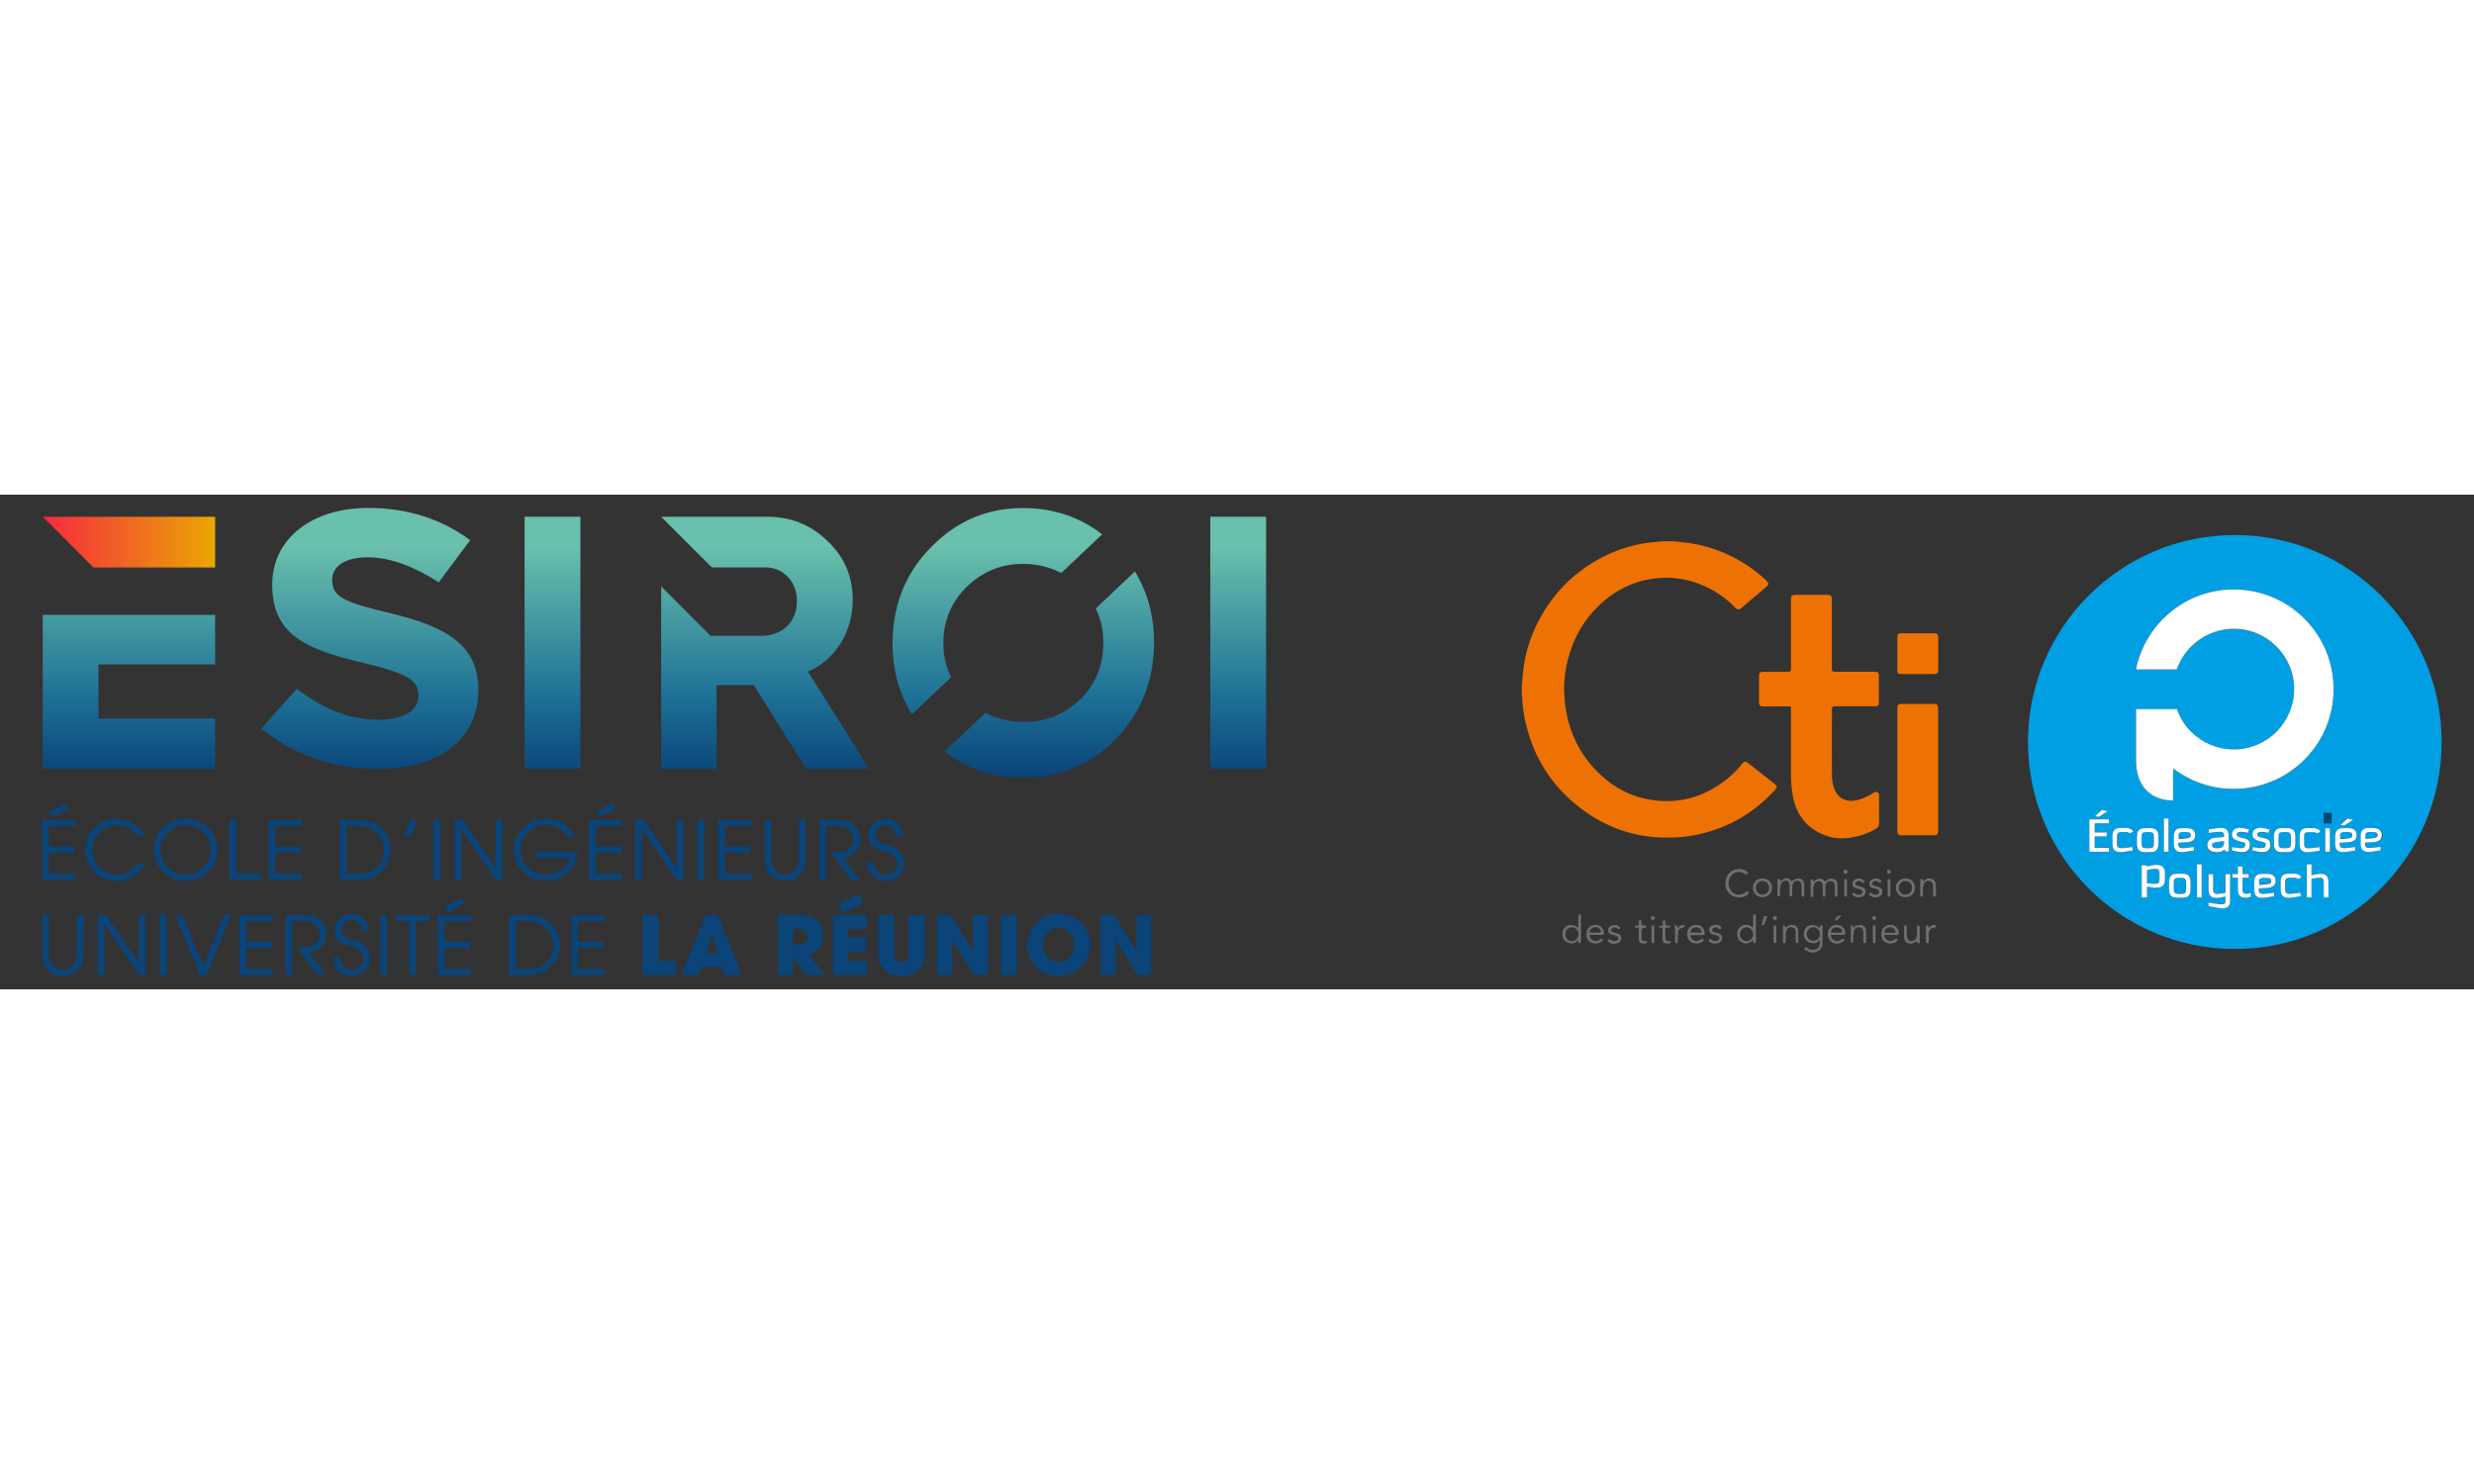<?xml version="1.0" encoding="UTF-8"?> <svg xmlns="http://www.w3.org/2000/svg" xmlns:xlink="http://www.w3.org/1999/xlink" id="Calque_1" version="1.2" viewBox="0 0 250 50" width="250px" height="150px"><rect x="0" y="0" width="250" height="50" fill="#333333" stroke="none"/><defs><linearGradient id="Dégradé_sans_nom_71" data-name="Dégradé sans nom 71" x1="55.83" y1=".23" x2="55.83" y2="28.43" gradientUnits="userSpaceOnUse"><stop offset=".18" stop-color="#69c0ac"></stop><stop offset=".72" stop-color="#1d7096"></stop><stop offset="1" stop-color="#0a4479"></stop></linearGradient><linearGradient id="Dégradé_sans_nom_711" data-name="Dégradé sans nom 71" x1="125.11" y1=".23" x2="125.11" y2="28.43" xlink:href="#Dégradé_sans_nom_71"></linearGradient><linearGradient id="Dégradé_sans_nom_712" data-name="Dégradé sans nom 71" x1="13.03" y1=".23" x2="13.03" y2="28.43" xlink:href="#Dégradé_sans_nom_71"></linearGradient><linearGradient id="Dégradé_sans_nom_13" data-name="Dégradé sans nom 13" x1="4.32" y1="4.79" x2="21.74" y2="4.79" gradientUnits="userSpaceOnUse"><stop offset="0" stop-color="#f62b3e"></stop><stop offset=".01" stop-color="#f62b3e"></stop><stop offset="1" stop-color="#e9a703"></stop></linearGradient><linearGradient id="Dégradé_sans_nom_713" data-name="Dégradé sans nom 71" x1="100.78" y1=".23" x2="100.78" y2="28.43" xlink:href="#Dégradé_sans_nom_71"></linearGradient><linearGradient id="Dégradé_sans_nom_714" data-name="Dégradé sans nom 71" x1="106.05" y1=".23" x2="106.05" y2="28.43" xlink:href="#Dégradé_sans_nom_71"></linearGradient><linearGradient id="Dégradé_sans_nom_715" data-name="Dégradé sans nom 71" x1="77.33" x2="77.33" y2="28.43" xlink:href="#Dégradé_sans_nom_71"></linearGradient><linearGradient id="Dégradé_sans_nom_716" data-name="Dégradé sans nom 71" x1="37.37" y1=".23" x2="37.37" y2="28.43" xlink:href="#Dégradé_sans_nom_71"></linearGradient></defs><g><path d="M176.5,45.13c.37,0,.66-.3.66-.7,0-.39-.29-.7-.66-.7-.38,0-.68.31-.68.7,0,.4.3.7.68.7Z" fill="none"></path><path d="M191.56,44.27c0-.34-.24-.56-.57-.55-.33.01-.58.25-.55.55h1.13Z" fill="none"></path><path d="M171.43,43.73c-.33-.01-.59.21-.62.54h1.14c0-.32-.21-.53-.52-.54Z" fill="none"></path><path d="M185.64,43.73c-.34-.02-.61.21-.63.54h1.13c.03-.3-.18-.52-.5-.54Z" fill="none"></path><path d="M183.22,43.73c-.37,0-.66.32-.66.7,0,.37.31.68.68.68.37,0,.66-.31.66-.68,0-.39-.3-.7-.68-.7Z" fill="none"></path><path d="M192.56,39.05c-.39,0-.68.29-.67.69,0,.4.28.69.66.69.4,0,.68-.29.68-.69,0-.4-.28-.69-.66-.69Z" fill="none"></path><path d="M178.1,39.05c-.38,0-.66.29-.67.68,0,.41.28.7.67.7.39,0,.66-.28.67-.68,0-.4-.28-.7-.67-.7Z" fill="none"></path><path d="M161.77,44.16c-.02-.25-.3-.45-.59-.43-.32.02-.56.25-.55.56.36,0,.7,0,1.04,0,.03,0,.1-.08.1-.12Z" fill="none"></path><path d="M158.83,43.73c-.38,0-.65.29-.65.7,0,.41.26.69.65.7.39,0,.67-.29.67-.7,0-.41-.28-.71-.67-.7Z" fill="none"></path><path d="M176.45,7.07c-2.02-1.3-4.22-2.07-6.61-2.28-.26-.02-.52-.05-.78-.08h-1.04c-.26.03-.53.05-.79.08-1.71.14-3.35.59-4.9,1.33-3.07,1.48-5.38,3.75-6.93,6.78-.73,1.43-1.21,2.95-1.44,4.54-.07.52-.1,1.04-.15,1.56,0,.06-.02.11-.03.17v1.07c.01.06.03.13.03.19.03.78.13,1.56.29,2.33.78,3.66,2.63,6.65,5.6,8.92,2.78,2.13,5.94,3.13,9.45,2.97.76-.03,1.52-.12,2.26-.27,3.15-.64,5.8-2.17,7.97-4.55.22-.24.21-.4-.05-.59-.89-.7-1.78-1.41-2.68-2.11-.25-.2-.39-.18-.59.06-.5.62-1.06,1.18-1.68,1.66-2.21,1.71-4.69,2.43-7.47,2.01-1.89-.28-3.55-1.09-4.97-2.36-2.57-2.3-3.79-5.23-3.88-8.65-.02-.85.06-1.7.23-2.53.52-2.58,1.72-4.77,3.71-6.5,1.7-1.48,3.69-2.3,5.94-2.41,1.23-.06,2.44.13,3.6.55,1.48.53,2.75,1.37,3.84,2.49.19.19.35.2.56.03.85-.72,1.71-1.44,2.56-2.17.25-.21.25-.39.01-.61-.65-.61-1.34-1.16-2.09-1.64Z" fill="#ee7203"></path><path d="M183.63,45.89c-.41.24-.78.13-1.12-.18-.07.08-.13.15-.23.25.24.11.45.21.65.3h.5s.03-.03.04-.03c.51-.18.69-.43.7-.98,0-.51,0-1.01,0-1.52,0-.06,0-.13,0-.19h-.24c-.01.09-.03.17-.04.26-.47-.39-.99-.41-1.35-.07-.32.31-.37.91-.07,1.26.13.15.32.27.51.32.33.09.66.04.89-.3.09.37,0,.74-.24.88ZM183.25,45.1c-.37,0-.68-.3-.68-.68,0-.38.29-.69.66-.7.38,0,.68.3.68.7,0,.37-.29.67-.66.68Z" fill="#706f6f"></path><path d="M185.37,21.39c1.37,0,2.75,0,4.12,0,.29,0,.37-.09.37-.37,0-.9,0-1.81,0-2.71,0-.32-.08-.41-.41-.41-1.36,0-2.72,0-4.09,0q-.25,0-.25-.25c0-2.36,0-4.72,0-7.08,0-.33-.12-.44-.44-.44-1.06,0-2.13,0-3.19,0-.42,0-.5.08-.5.49v7q0,.29-.28.29c-.85,0-1.7,0-2.55,0-.3,0-.4.11-.4.41,0,.89,0,1.77,0,2.66,0,.33.1.42.42.42.86,0,1.71,0,2.57,0,.24,0,.24,0,.24.24,0,1.23,0,2.45,0,3.68,0,.98,0,1.96,0,2.94,0,.81.06,1.62.23,2.42.39,1.83,1.46,3.08,3.21,3.75.88.34,1.78.37,2.7.22.86-.14,1.67-.42,2.42-.86.23-.13.35-.31.34-.59-.01-.92,0-1.83,0-2.75,0-.15-.01-.29-.16-.37-.15-.08-.27-.03-.4.06-.52.33-1.06.6-1.67.74-1.13.26-2.01-.21-2.35-1.32-.12-.38-.18-.79-.18-1.19-.02-2.24,0-4.48,0-6.73q0-.25.26-.25Z" fill="#ee7203"></path><path d="M195.4,21.15c-1.08,0-2.15,0-3.23,0-.34,0-.44.1-.44.44,0,4.13,0,8.27,0,12.4,0,.34.1.44.44.44,1.07,0,2.14,0,3.21,0,.37,0,.47-.11.47-.48v-6.16c0-2.06,0-4.13,0-6.19,0-.35-.11-.46-.46-.46Z" fill="#ee7203"></path><path d="M192.11,18.13c.56,0,1.12,0,1.68,0s1.11,0,1.66,0c.3,0,.41-.11.41-.4,0-1.11,0-2.21,0-3.32,0-.28-.12-.4-.4-.4-1.11,0-2.22,0-3.34,0-.29,0-.39.1-.39.38,0,1.12,0,2.25,0,3.37,0,.28.1.37.38.37Z" fill="#ee7203"></path><path d="M182.05,39.54c0,.31,0,.63,0,.95,0,.09.03.14.13.14.1,0,.14-.04.14-.14,0-.36.01-.73,0-1.09-.02-.42-.29-.68-.79-.59-.17.03-.32.17-.48.26-.32-.4-.61-.4-1.16,0,0-.02-.02-.05-.02-.07,0-.1,0-.17-.14-.17-.14,0-.12.1-.12.18,0,.48,0,.96,0,1.44,0,.1.02.16.13.16.12,0,.14-.06.14-.16,0-.21-.02-.43,0-.64.03-.2.07-.41.16-.59.09-.18.35-.24.54-.19.18.06.24.2.24.38.01.35.02.7.02,1.05,0,.11.04.15.15.15.11,0,.12-.06.12-.15,0-.3-.02-.61,0-.91.01-.15.09-.31.19-.42.13-.14.32-.14.5-.07.2.08.25.26.25.45Z" fill="#706f6f"></path><path d="M184.2,39.61c0,.29,0,.57,0,.86,0,.09,0,.16.12.17.13,0,.14-.06.14-.17,0-.3,0-.59,0-.89.01-.32.23-.53.53-.52.28.01.42.19.42.53,0,.3,0,.59,0,.89,0,.09,0,.16.13.16.11,0,.14-.05.14-.15,0-.37,0-.74-.01-1.1-.02-.44-.34-.63-.75-.56-.18.03-.34.17-.52.27-.33-.4-.6-.4-1.18.02,0-.04-.01-.07-.01-.09.01-.12-.03-.18-.16-.16-.14.01-.1.1-.09.18,0,.06.01.13.01.2,0,.42,0,.83,0,1.25,0,.1.02.16.14.16.12,0,.14-.05.14-.15,0-.26-.01-.51,0-.77,0-.14.04-.28.1-.41.1-.2.35-.3.56-.25.16.03.25.17.28.41,0,.05,0,.1,0,.14Z" fill="#706f6f"></path><path d="M176.42,45.37c.29,0,.51-.13.73-.35.01.12.02.2.03.31.11-.03.25.08.25-.15,0-.87,0-1.75,0-2.62,0-.1-.03-.15-.14-.15-.12,0-.13.07-.13.16,0,.33,0,.65,0,.98,0,.06,0,.12-.01.23-.23-.2-.45-.32-.73-.3-.28.02-.51.11-.68.33-.27.34-.27.87,0,1.21.18.22.4.34.69.34ZM176.5,43.73c.37,0,.66.31.66.7,0,.39-.29.7-.66.7-.38,0-.68-.3-.68-.7,0-.39.3-.7.68-.7Z" fill="#706f6f"></path><path d="M158.08,43.82c-.28.35-.27.95.05,1.26.14.13.33.23.52.27.32.07.6-.06.83-.34,0,.12.02.2.02.29.26.04.26.03.26-.2,0-.33,0-.67,0-1,0-.51,0-1.02,0-1.53,0-.11-.03-.17-.15-.16-.13,0-.12.08-.12.17,0,.21,0,.42,0,.62v.56c-.65-.37-1.09-.35-1.42.06ZM158.83,45.13c-.38,0-.65-.29-.65-.7,0-.41.27-.7.65-.7.39,0,.67.29.67.7,0,.41-.28.7-.67.7Z" fill="#706f6f"></path><path d="M176.45,38.42c.07-.05.15-.11.23-.17-.33-.41-.93-.53-1.46-.32-.56.22-.91.8-.87,1.46.04.64.46,1.16,1.07,1.28.48.1,1.05.02,1.33-.44-.06-.05-.13-.11-.19-.16-.58.46-1.17.48-1.57.05-.42-.45-.42-1.2-.01-1.66.39-.44.92-.45,1.48-.03Z" fill="#706f6f"></path><path d="M161.94,44.51s.13-.05.13-.09c.08-.39-.25-.85-.65-.92-.64-.11-1.11.29-1.11.94,0,.39.15.69.51.84.37.16.74.12,1.07-.15.04-.03.07-.08.11-.12-.07-.06-.12-.1-.19-.16-.27.26-.56.36-.9.18-.2-.11-.3-.32-.27-.53h.19c.37,0,.74,0,1.11,0ZM160.63,44.28c0-.31.23-.53.55-.56.29-.02.56.18.59.43,0,.04-.06.12-.1.12-.34,0-.69,0-1.04,0Z" fill="#706f6f"></path><path d="M172.11,44.51c.12,0,.15-.04.15-.16,0-.63-.51-1-1.12-.83-.5.14-.76.64-.61,1.19.09.35.33.59.69.64.36.05.71,0,.97-.34-.07-.05-.13-.1-.19-.15-.24.24-.5.33-.8.22-.24-.09-.36-.28-.39-.56.08,0,.15,0,.21,0,.37,0,.74,0,1.11,0ZM171.43,43.73c.32.01.53.23.52.54h-1.14c.02-.33.28-.56.62-.54Z" fill="#706f6f"></path><path d="M186.31,44.5c.05,0,.14-.05.15-.09.07-.41-.25-.85-.65-.91-.57-.09-.99.21-1.1.77-.08.39.13.83.48,1.01.37.19.89.1,1.15-.2.02-.02.03-.05.05-.08-.07-.05-.13-.1-.19-.14-.25.24-.52.34-.84.2-.23-.1-.33-.29-.36-.55.07,0,.13,0,.19-.01.37,0,.75,0,1.12,0ZM185.64,43.73c.32.02.53.24.5.54h-1.13c.01-.33.29-.57.63-.54Z" fill="#706f6f"></path><path d="M190.1,44.39c-.02.39.18.75.52.9.36.16.85.08,1.11-.19.02-.02.04-.06.06-.1-.07-.05-.12-.1-.18-.14-.33.26-.61.33-.86.2-.2-.11-.33-.28-.34-.54.06,0,.1-.02.15-.02.39,0,.78,0,1.18,0,.05,0,.13-.04.14-.08.07-.33-.21-.79-.54-.89-.56-.17-1.2.11-1.23.86ZM190.98,43.73c.33-.01.58.21.57.55h-1.13c-.02-.29.23-.53.55-.55Z" fill="#706f6f"></path><path d="M192.55,38.79c-.55-.02-.96.4-.97.95,0,.54.41.95.96.95.55-.02.96-.34.96-.95,0-.57-.34-.93-.96-.95ZM192.54,40.43c-.38,0-.66-.29-.66-.69,0-.41.28-.7.67-.69.38,0,.66.3.66.69,0,.4-.28.69-.68.69Z" fill="#706f6f"></path><path d="M179.06,39.75c0-.56-.34-.93-.95-.96-.55-.03-.97.39-.98.94,0,.54.4.96.95.96.55,0,.98-.39.98-.94ZM178.1,40.43c-.39,0-.67-.29-.67-.7,0-.4.28-.68.67-.68.39,0,.68.3.67.7,0,.4-.28.68-.67.68Z" fill="#706f6f"></path><path d="M192.7,44.69c-.02-.34-.02-.68-.02-1.01,0-.11-.04-.14-.15-.14-.11,0-.12.06-.12.15,0,.32,0,.64,0,.96.01.52.3.79.79.72.18-.03.34-.15.52-.24,0,.05.02.12.03.2h.24c0-.57,0-1.13,0-1.68,0-.03-.08-.08-.13-.1-.08-.02-.14,0-.14.11,0,.21,0,.42,0,.62-.01.18-.03.36-.08.52-.07.23-.31.36-.55.33-.23-.03-.36-.15-.38-.44Z" fill="#706f6f"></path><path d="M181.57,45.33c.09,0,.15,0,.15-.12,0-.4,0-.8-.01-1.19-.02-.3-.25-.5-.55-.53-.29-.03-.52.06-.7.31q-.06-.28-.27-.25s-.02.05-.02.06c0,.52,0,1.05,0,1.57,0,.1.02.15.14.15.12,0,.14-.06.14-.16,0-.23-.01-.46,0-.7.01-.17.05-.34.11-.49.1-.21.36-.3.58-.24.22.06.31.21.32.47,0,.33,0,.65,0,.98,0,.09.02.13.12.13Z" fill="#706f6f"></path><path d="M195.63,40.48c0-.31,0-.62,0-.93-.01-.45-.17-.67-.52-.74-.31-.07-.56.04-.77.29-.01-.04-.02-.06-.03-.07,0-.09.02-.19-.14-.19-.16,0-.13.11-.13.2,0,.46,0,.93,0,1.39,0,.09-.03.2.13.2.15,0,.14-.09.14-.19,0-.2-.02-.41,0-.61.02-.19.06-.39.14-.56.09-.2.36-.28.57-.22.18.05.29.19.3.43.02.33.02.66.02,1,0,.11.04.15.15.15.11,0,.12-.06.12-.15Z" fill="#706f6f"></path><path d="M188.44,45.33c.1,0,.14-.04.14-.14,0-.39,0-.77-.01-1.16-.01-.31-.25-.52-.56-.54-.29-.03-.52.06-.71.32-.03-.12-.05-.19-.07-.27h-.2v1.77q.25.03.25-.19c0-.15,0-.3,0-.45.02-.21.02-.42.08-.61.07-.24.34-.38.58-.33.23.05.35.21.35.5,0,.31,0,.63,0,.94,0,.1.02.15.14.15Z" fill="#706f6f"></path><path d="M187.86,40.43c-.22.03-.39-.08-.54-.22-.07.06-.13.11-.19.16.19.29.53.39.95.29.27-.06.43-.26.45-.51.01-.24-.13-.42-.42-.5-.16-.05-.33-.07-.48-.14-.07-.03-.16-.13-.16-.2,0-.07.09-.17.16-.21.23-.11.43-.04.6.16.08-.06.15-.1.21-.15-.25-.4-.92-.42-1.17-.05-.04.06-.07.13-.07.2-.03.25.06.41.31.5.17.06.36.08.53.16.08.04.18.15.18.23,0,.09-.1.18-.18.26-.04.04-.11.03-.17.04Z" fill="#706f6f"></path><path d="M163.26,45.11c-.25.07-.45-.04-.63-.21-.07.06-.14.11-.2.16.19.28.52.39.9.31.31-.07.49-.25.5-.52,0-.28-.13-.43-.47-.53-.13-.03-.27-.05-.39-.11-.08-.04-.18-.15-.18-.21.01-.08.11-.18.19-.22.23-.11.41.01.58.17.07-.05.14-.1.2-.14-.17-.27-.48-.37-.83-.28-.27.07-.43.26-.43.49,0,.23.13.38.42.46.13.04.25.06.38.1.13.04.25.11.24.27,0,.16-.12.23-.27.27Z" fill="#706f6f"></path><path d="M189.29,39.11c.18-.1.37-.11.52.03.15.13.23.07.33-.04-.17-.28-.51-.38-.88-.25-.25.09-.37.25-.36.49,0,.23.1.35.37.43.16.05.33.07.47.14.08.04.17.14.17.22,0,.09-.09.18-.16.25-.04.04-.12.04-.18.05-.22.03-.39-.07-.54-.22-.07.05-.13.1-.2.15.18.26.48.38.81.33.34-.06.54-.21.57-.45.04-.35-.11-.54-.5-.62-.14-.03-.28-.06-.41-.12-.18-.09-.18-.27,0-.37Z" fill="#706f6f"></path><path d="M173.46,45.1c-.25.07-.45-.03-.63-.21-.07.05-.13.1-.19.15.18.35.59.36.89.31.33-.06.48-.24.49-.52,0-.29-.12-.43-.47-.52-.13-.03-.26-.05-.37-.11-.08-.04-.19-.15-.18-.22.02-.09.12-.18.21-.22.22-.1.39.03.55.17.07-.05.14-.09.2-.13-.13-.32-.55-.36-.84-.28-.28.08-.41.24-.4.49,0,.24.11.37.4.45.13.04.27.06.4.1.13.04.24.12.23.28-.01.15-.12.22-.26.26Z" fill="#706f6f"></path><path d="M165.6,44.86c.01.39.15.52.52.51.03,0,.06,0,.09,0,.21-.01.22-.03.21-.27-.05,0-.09,0-.13.02-.27.05-.38-.02-.41-.3-.02-.22,0-.44-.01-.66q0-.38.38-.39s.03,0,.03,0c.04-.04.1-.07.11-.12,0-.02-.06-.09-.1-.1-.13-.02-.31.03-.37-.04-.07-.08-.04-.26-.05-.39,0-.1-.06-.11-.14-.11-.09,0-.14.02-.13.12,0,.13,0,.27,0,.41-.15,0-.26.02-.39.02,0,.08,0,.14.01.2.14,0,.25.01.38.02v.21c0,.29,0,.58,0,.87Z" fill="#706f6f"></path><path d="M167.61,43.66s.06.09.1.1c.09.02.18.01.29.02,0,.37,0,.72,0,1.07,0,.4.14.53.53.52.03,0,.06,0,.09,0,.2-.02.22-.04.2-.27-.05,0-.09.01-.13.02-.26.05-.38-.03-.4-.29-.02-.24-.01-.48-.01-.71,0-.42-.01-.34.34-.35.03,0,.07.01.09,0,.04-.03.11-.08.1-.1-.01-.05-.06-.11-.11-.11-.13-.02-.3.03-.37-.04-.07-.07-.04-.24-.04-.37,0-.11-.06-.12-.15-.12-.09,0-.13.03-.12.13,0,.13,0,.26,0,.41-.11,0-.2-.01-.28,0-.04,0-.09.07-.1.12Z" fill="#706f6f"></path><path d="M194.89,43.81c-.01-.11-.02-.18-.03-.26h-.24c0,.56,0,1.1,0,1.64,0,.1.02.15.14.15.12,0,.14-.06.14-.16,0-.23,0-.46,0-.7.01-.52.16-.68.66-.73.01,0,.02-.01.04-.03,0-.07,0-.14.01-.22-.3-.06-.52.07-.71.3Z" fill="#706f6f"></path><path d="M170.13,43.75s.09-.11.12-.18c0,0-.08-.08-.12-.08-.19-.01-.35.05-.48.19-.03.04-.05.09-.08.14-.02-.01-.03-.03-.05-.04,0-.07-.02-.15-.03-.23h-.25c0,.18.02.34.03.51,0,.38,0,.76,0,1.14,0,.1.04.14.14.14.1,0,.14-.03.14-.13,0-.26,0-.51,0-.77,0-.46.13-.61.59-.68Z" fill="#706f6f"></path><path d="M179.36,45.33c.12,0,.14-.05.13-.15,0-.5,0-1,0-1.5,0-.1-.02-.15-.13-.15-.12,0-.14.05-.14.15,0,.24,0,.49,0,.73s0,.51,0,.77c0,.1.02.15.14.15Z" fill="#706f6f"></path><path d="M167.02,43.53c-.12,0-.13.06-.13.15,0,.5,0,1,0,1.5,0,.1.02.15.13.15.12,0,.14-.06.14-.15,0-.25,0-.5,0-.75s0-.5,0-.75c0-.1-.02-.15-.14-.15Z" fill="#706f6f"></path><path d="M189.39,43.53c-.1,0-.13.04-.13.14,0,.51,0,1.02,0,1.53,0,.1.03.14.13.14.1,0,.14-.04.13-.14,0-.25,0-.51,0-.76s0-.51,0-.76c0-.1-.03-.14-.13-.14Z" fill="#706f6f"></path><path d="M186.64,40.48c0-.49,0-.99,0-1.48,0-.1-.02-.15-.14-.15-.12,0-.13.07-.13.16,0,.24,0,.49,0,.73s0,.49,0,.73c0,.09,0,.16.13.16.12,0,.14-.05.14-.15Z" fill="#706f6f"></path><path d="M190.9,38.85c-.11,0-.15.04-.15.15,0,.49,0,.99,0,1.48,0,.1.02.16.14.16.12,0,.14-.05.14-.15,0-.25,0-.5,0-.75s0-.49,0-.73c0-.09-.01-.15-.12-.15Z" fill="#706f6f"></path><path d="M178.24,42.7c-.08.26-.15.52-.24.84.13-.05.26-.05.29-.11.11-.26.19-.53.29-.82-.14,0-.28-.09-.34.08Z" fill="#706f6f"></path><path d="M186.1,42.56c-.38-.06-.53.05-.71.5.36,0,.45-.34.71-.5Z" fill="#706f6f"></path><path d="M179.56,42.79c0-.12-.08-.19-.21-.19-.13,0-.19.08-.22.25.08.05.15.14.23.15.13.02.21-.08.2-.21Z" fill="#706f6f"></path><path d="M189.59,42.79c0-.12-.08-.19-.23-.19-.11,0-.17.08-.17.2,0,.13.08.2.2.2.13,0,.21-.08.2-.21Z" fill="#706f6f"></path><path d="M167.05,42.6c-.14-.01-.22.06-.23.19,0,.12.07.22.19.21.08,0,.16-.09.24-.13-.02-.17-.07-.25-.2-.26Z" fill="#706f6f"></path><path d="M191.08,38.11c-.02-.08-.12-.19-.2-.2-.11-.02-.2.07-.19.2,0,.13.07.19.16.19.17,0,.26-.08.24-.2Z" fill="#706f6f"></path><path d="M186.7,38.11c0-.13-.09-.2-.21-.2-.11,0-.2.07-.2.21,0,.13.07.19.22.19.1,0,.18-.07.18-.2Z" fill="#706f6f"></path></g><g><path d="M229.25,39.31c.06-.01.11-.03.14-.05.04-.02.06-.05.08-.09.02-.04.02-.08.02-.14,0-.11-.03-.18-.1-.24-.07-.05-.19-.08-.37-.08h-.3c-.11,0-.2,0-.26.03-.06.02-.11.05-.14.09-.03.04-.05.09-.06.15,0,.06-.01.13-.01.21v.22l.76-.08c.09-.01.16-.02.22-.04Z" fill="#009fe3"></path><path d="M221.13,34.69c.06-.01.11-.03.14-.05.04-.02.06-.05.08-.09.02-.04.02-.08.02-.14,0-.11-.03-.18-.1-.24-.07-.05-.19-.08-.37-.08h-.3c-.11,0-.2,0-.26.03-.06.02-.11.05-.14.09-.03.04-.05.09-.06.15,0,.06-.01.13-.01.21v.22l.76-.08c.09-.01.16-.02.22-.04Z" fill="#009fe3"></path><path d="M220.82,38.84s-.08-.07-.14-.09c-.06-.02-.15-.03-.26-.03h-.3c-.11,0-.19,0-.26.03-.06.02-.11.05-.14.09-.03.04-.05.09-.06.15,0,.06-.01.13-.01.21v.66c0,.08,0,.15.01.21,0,.06.03.11.06.15.03.04.08.07.14.09.06.02.15.03.26.03h.3c.11,0,.19,0,.26-.03.06-.02.11-.05.14-.09.03-.04.05-.09.06-.15,0-.06.01-.13.01-.21v-.66c0-.08,0-.15-.01-.21,0-.06-.03-.11-.06-.15Z" fill="#009fe3"></path><path d="M217.17,35.73c.11,0,.19,0,.26-.03.06-.02.11-.05.14-.09.03-.04.05-.09.06-.15,0-.06.01-.13.01-.21v-.66c0-.08,0-.15-.01-.21,0-.06-.03-.11-.06-.15s-.08-.07-.14-.09c-.06-.02-.15-.03-.26-.03h-.3c-.11,0-.19,0-.26.03-.06.02-.11.05-.14.09s-.05.09-.06.15c0,.06-.01.13-.01.21v.66c0,.08,0,.15.01.21,0,.06.03.11.06.15.03.04.08.07.14.09.06.02.15.03.26.03h.3Z" fill="#009fe3"></path><path d="M218.15,37.94s-.08-.07-.14-.09c-.06-.02-.15-.03-.26-.03-.04,0-.09,0-.15.01-.06,0-.13.02-.2.03-.07,0-.15.02-.22.04-.08.01-.15.03-.22.04v1.33c.07.01.15.02.22.03.08,0,.15.02.22.02.07,0,.14.01.2.01.06,0,.11,0,.15,0,.11,0,.19,0,.26-.03.06-.02.11-.05.14-.09.03-.04.05-.09.06-.15,0-.06.01-.13.01-.21v-.55c0-.08,0-.15-.01-.21,0-.06-.03-.11-.06-.15Z" fill="#009fe3"></path><path d="M223.97,35.73h.14c.21,0,.37-.05.47-.15.1-.1.15-.24.15-.4h0v-.17l-.76.11c-.09.01-.16.03-.22.04-.06.01-.1.03-.14.05-.03.02-.06.05-.08.08-.02.03-.03.08-.03.13.01.11.05.18.1.23.06.05.18.07.35.07Z" fill="#009fe3"></path><path d="M231.01,35.73c.11,0,.19,0,.26-.03.06-.02.11-.05.14-.09.03-.04.05-.09.06-.15,0-.06.01-.13.01-.21v-.66c0-.08,0-.15-.01-.21,0-.06-.03-.11-.06-.15-.03-.04-.08-.07-.14-.09-.06-.02-.15-.03-.26-.03h-.3c-.11,0-.19,0-.26.03-.06.02-.11.05-.14.09-.03.04-.05.09-.06.15,0,.06-.01.13-.01.21v.66c0,.08,0,.15.01.21,0,.06.03.11.06.15.03.04.08.07.14.09.06.02.15.03.26.03h.3Z" fill="#009fe3"></path><path d="M225.83,4.08c-11.55,0-20.9,9.37-20.9,20.92s9.36,20.92,20.9,20.92,20.9-9.37,20.9-20.92-9.36-20.92-20.9-20.92ZM237.22,32.73l.56.13-.91.57-.37-.06.71-.65ZM212.42,31.86l.56.13-.9.58-.37-.06.71-.64ZM213.11,33.22h-1.44v.91h1.23v.4h-1.23v1.14h1.44v.4h-1.98v-3.27h1.98v.4ZM213.96,35.46c0,.06.03.11.06.15.03.04.08.07.14.09.06.02.15.03.26.03.04,0,.1,0,.19-.01.09,0,.18-.02.29-.03.11-.01.21-.02.32-.04.11-.01.2-.03.28-.04l.02.36c-.08.02-.18.04-.29.05-.12.02-.23.04-.35.05-.12.02-.23.03-.34.04-.11.01-.19.02-.25.02-.3,0-.51-.07-.62-.21-.12-.14-.18-.36-.18-.65v-.73c0-.29.06-.5.18-.64.12-.14.33-.21.62-.21h.57c.2,0,.36.03.47.1.12.06.2.16.26.29l-.4.15c-.03-.06-.08-.09-.16-.11-.08-.01-.18-.02-.31-.02h-.3c-.1,0-.18,0-.24.03-.06.02-.11.04-.14.08-.03.04-.05.08-.06.13-.01.05-.02.12-.02.19v.72c0,.08,0,.15.01.21ZM215.94,35.27v-.7c0-.29.06-.51.18-.65.12-.14.33-.21.62-.21h.57c.3,0,.5.07.62.21.12.14.18.36.18.65v.7c0,.29-.06.51-.18.65-.12.14-.33.21-.62.21h-.57c-.3,0-.5-.07-.62-.21-.12-.14-.18-.36-.18-.65ZM218.76,38.87c0,.29-.07.51-.21.65-.14.14-.36.21-.66.21-.06,0-.12,0-.2,0-.07,0-.15-.02-.24-.03-.08-.01-.17-.02-.25-.04-.09-.01-.17-.03-.25-.05v1.1h-.54v-3.26h.44l.11.12c.08-.02.17-.03.25-.05.09-.02.17-.04.25-.05.08-.02.16-.03.23-.04.07,0,.13-.01.19-.01.3,0,.52.07.66.21.14.14.21.36.21.65v.59ZM219.13,36.09h-.47v-3.36h.47v3.36ZM221.37,39.89c0,.29-.06.51-.18.65-.12.14-.33.21-.62.21h-.57c-.3,0-.5-.07-.62-.21-.12-.14-.18-.36-.18-.65v-.7c0-.29.06-.51.18-.65.12-.14.33-.21.62-.21h.57c.3,0,.5.07.62.21.12.14.18.36.18.65v.7ZM220.16,35.46c0,.06.03.11.06.15.03.04.08.07.14.09.06.02.15.03.26.03.04,0,.1,0,.19-.01.09,0,.18-.02.29-.03.11-.01.21-.02.32-.04.11-.01.2-.03.28-.04l.02.36c-.08.02-.18.04-.29.05-.12.02-.23.04-.35.05-.12.02-.23.03-.34.04-.11.01-.19.02-.25.02-.3,0-.51-.07-.62-.21-.12-.14-.18-.36-.18-.65v-.7c0-.29.06-.51.18-.65.12-.14.33-.21.62-.21h.57c.24,0,.43.06.58.18.15.12.22.3.22.53,0,.22-.07.39-.22.51-.15.12-.34.19-.58.2-.15,0-.28.02-.38.02-.11,0-.2.01-.28.02-.09,0-.17,0-.23,0v.07c0,.08,0,.15.01.21ZM222.48,40.72h-.47v-3.36h.47v3.36ZM223.06,35.6c-.01-.08-.02-.13-.02-.16s0-.08.02-.16c.01-.07.04-.15.09-.23.05-.08.13-.15.24-.22.11-.07.26-.11.45-.13l.89-.08v-.18s0-.08-.01-.12c0-.04-.03-.08-.06-.11-.03-.03-.08-.06-.14-.08-.06-.02-.15-.03-.26-.03-.04,0-.1,0-.19.01-.09,0-.18.02-.29.03-.1,0-.21.02-.32.04-.11.01-.2.03-.27.04l-.02-.36c.08-.02.17-.03.29-.05s.23-.04.35-.05c.12-.02.23-.03.34-.04.11-.01.19-.02.25-.02.3,0,.5.07.62.21.12.14.18.36.18.65v1.53h-.32l-.1-.2s-.09.08-.15.11c-.06.03-.11.06-.17.08-.06.02-.12.04-.18.05-.06.01-.11.02-.15.02h-.3c-.19,0-.34-.03-.44-.09-.11-.06-.18-.13-.24-.21-.05-.08-.09-.16-.1-.23ZM225.34,41.08c0,.24-.06.43-.19.55-.13.12-.33.18-.61.18-.06,0-.14,0-.26-.03-.11-.02-.24-.04-.37-.06-.13-.02-.27-.05-.4-.08-.14-.03-.25-.05-.35-.07v-.35c.08.01.18.03.3.05.12.02.25.04.38.06.13.02.24.04.35.05.11.01.18.02.22.02.17,0,.29-.02.36-.07.07-.05.1-.12.1-.22v-.51c-.13.03-.25.06-.36.08-.1.02-.2.03-.3.05-.1.02-.18.02-.24.02-.3,0-.51-.07-.63-.21-.12-.14-.18-.36-.18-.66v-1.53h.47v1.51c0,.08,0,.15.01.21,0,.06.03.11.06.15.03.04.08.07.14.09.06.02.15.03.26.03.04,0,.1,0,.18-.01.08-.01.17-.02.26-.04.1-.01.21-.03.32-.06v-1.89h.47v2.74ZM226.85,35.23s-.1-.05-.17-.07c-.07-.02-.15-.03-.24-.05-.09-.02-.19-.05-.29-.09-.09-.03-.17-.07-.24-.1-.07-.04-.13-.08-.18-.13-.05-.05-.09-.11-.12-.18-.03-.07-.04-.16-.04-.26,0-.12.02-.22.07-.3.05-.08.11-.15.19-.2.08-.05.16-.09.26-.11.09-.02.19-.04.29-.04.04,0,.1,0,.18.02.08.01.16.03.25.04.09.02.18.04.27.06.09.02.16.04.22.06l-.12.34c-.13-.04-.24-.06-.36-.07-.11-.01-.23-.02-.35-.04-.05,0-.1,0-.15.02-.05,0-.1.03-.14.05-.04.02-.08.05-.1.08-.03.03-.04.07-.04.11,0,.06.02.11.05.15.03.04.08.07.14.1.06.03.13.05.22.07.09.02.19.04.3.07.09.02.17.04.25.07.08.03.14.07.2.12.05.05.1.11.13.18.03.07.05.16.05.26s-.01.2-.04.29c-.02.09-.06.18-.12.25-.06.07-.13.13-.23.17-.1.04-.21.06-.36.06-.17,0-.35-.02-.54-.05-.19-.03-.36-.06-.51-.1v-.35c.14.03.29.05.44.07.15.02.31.03.46.03.11,0,.2-.01.26-.04.06-.03.1-.06.13-.1.03-.04.05-.08.05-.12,0-.04,0-.08,0-.1,0-.06-.02-.1-.06-.13ZM227.44,40.66c-.09.03-.17.05-.25.07-.08.02-.16.03-.24.03-.3,0-.51-.07-.63-.21-.12-.14-.18-.36-.18-.65v-1.17h-.56v-.37h.56v-.76h.47v.76h.62v.37h-.62v1.15c0,.08,0,.15.01.21,0,.06.03.11.06.15.03.04.08.07.14.09.06.02.15.03.26.03.06,0,.11,0,.16-.02.05-.01.12-.03.19-.05v.38ZM228.92,35.23s-.1-.05-.17-.07c-.07-.02-.15-.03-.24-.05-.09-.02-.19-.05-.29-.09-.09-.03-.17-.07-.24-.1-.07-.04-.13-.08-.18-.13-.05-.05-.09-.11-.12-.18-.03-.07-.04-.16-.04-.26,0-.12.02-.22.07-.3.05-.08.11-.15.19-.2.08-.05.16-.09.26-.11.1-.02.19-.04.29-.04.04,0,.1,0,.18.02.08.01.16.03.25.04.09.02.18.04.27.06.09.02.16.04.22.06l-.12.34c-.13-.04-.24-.06-.36-.07-.11-.01-.23-.02-.35-.04-.05,0-.1,0-.15.02-.05,0-.1.03-.14.05-.04.02-.08.05-.1.08-.03.03-.04.07-.04.11,0,.06.02.11.05.15.03.04.08.07.14.1.06.03.13.05.22.07.09.02.19.04.3.07.09.02.17.04.25.07.08.03.14.07.2.12.05.05.1.11.13.18.03.07.05.16.05.26s-.01.2-.04.29c-.02.09-.06.18-.12.25-.06.07-.13.13-.23.17s-.21.06-.36.06c-.17,0-.35-.02-.54-.05-.19-.03-.36-.06-.51-.1v-.35c.14.03.29.05.44.07.15.02.31.03.46.03.11,0,.2-.01.26-.04.06-.03.1-.06.13-.1.03-.04.05-.08.05-.12,0-.04,0-.08,0-.1,0-.06-.02-.1-.06-.13ZM228.28,40.08c0,.06.03.11.06.15.03.04.08.07.14.09.06.02.15.03.26.03.04,0,.1,0,.19-.01.09,0,.18-.02.29-.03.11-.01.21-.02.32-.04.11-.01.2-.03.28-.04l.02.36c-.08.02-.18.04-.29.05-.12.02-.23.04-.35.05-.12.02-.23.03-.34.04-.11.01-.19.02-.25.02-.3,0-.51-.07-.62-.21-.12-.14-.18-.36-.18-.65v-.7c0-.29.06-.51.18-.65.12-.14.33-.21.62-.21h.57c.24,0,.43.06.58.18.15.12.22.3.22.53,0,.22-.07.39-.22.51-.15.12-.34.19-.58.2-.15,0-.27.02-.38.02s-.2.01-.28.02c-.09,0-.17,0-.23,0v.07c0,.08,0,.15.01.21ZM229.78,35.27v-.7c0-.29.06-.51.18-.65.12-.14.33-.21.62-.21h.57c.3,0,.5.07.62.21.12.14.18.36.18.65v.7c0,.29-.06.51-.18.65-.12.14-.33.21-.62.21h-.57c-.3,0-.5-.07-.62-.21-.12-.14-.18-.36-.18-.65ZM230.94,40.08c0,.06.03.11.06.15.03.04.08.07.14.09.06.02.15.03.26.03.04,0,.1,0,.19-.01.09,0,.18-.02.29-.03.11-.01.21-.02.32-.04.11-.01.2-.03.28-.04l.02.36c-.08.02-.18.04-.29.05-.12.02-.23.04-.35.05-.12.02-.23.03-.34.04-.11.01-.19.02-.25.02-.3,0-.51-.07-.62-.21-.12-.14-.18-.36-.18-.65v-.73c0-.29.06-.5.18-.64.12-.14.33-.21.62-.21h.57c.2,0,.36.03.47.1.12.06.2.16.26.29l-.4.15c-.03-.06-.08-.09-.16-.11-.08-.02-.18-.02-.31-.02h-.3c-.1,0-.18,0-.25.03-.06.02-.11.04-.14.08-.03.04-.05.08-.06.13,0,.05-.01.12-.01.19v.72c0,.08,0,.15.01.21ZM232.39,35.27v-.73c0-.29.06-.5.18-.64.12-.14.33-.21.62-.21h.57c.2,0,.36.03.47.1.12.06.2.16.26.29l-.4.15c-.03-.06-.08-.09-.16-.11-.08-.01-.18-.02-.31-.02h-.3c-.1,0-.18,0-.25.03-.06.02-.11.04-.14.08-.03.04-.05.08-.06.13-.01.05-.02.12-.02.19v.72c0,.08,0,.15.01.21,0,.06.03.11.06.15.03.04.08.07.14.09.06.02.15.03.26.03.04,0,.1,0,.19-.01.09,0,.18-.02.29-.03.11-.01.21-.02.32-.04.11-.01.2-.03.28-.04l.02.36c-.08.02-.18.04-.29.05-.12.02-.23.04-.35.05-.12.02-.23.03-.34.04-.11.01-.19.02-.25.02-.3,0-.51-.07-.62-.21-.12-.14-.18-.36-.18-.65ZM235.29,40.71h-.47v-1.51c0-.08,0-.15-.01-.21,0-.06-.03-.11-.06-.15-.03-.04-.08-.07-.14-.09-.06-.02-.15-.03-.26-.03-.08,0-.19.01-.33.04-.14.02-.29.05-.44.07v1.89h-.47v-3.36h.47v1.11c.15-.03.31-.07.48-.1.17-.03.3-.05.42-.05.3,0,.51.07.63.21.12.14.18.36.18.65v1.53ZM235.44,36.09h-.47v-2.37h.47v2.37ZM235.61,33.22h-.81v-1.05h.81v1.05ZM225.73,29.75c-2.3,0-4.43-.78-6.13-2.07v3.24s-3.75.25-3.75-4.08v-5.16h0s4.13,0,4.13,0c.3.87.8,1.65,1.44,2.3,1.11,1.1,2.62,1.78,4.31,1.78,1.69,0,3.2-.68,4.31-1.78,1.11-1.11,1.78-2.62,1.78-4.31,0-1.69-.68-3.2-1.78-4.31-1.11-1.11-2.62-1.78-4.31-1.79-1.69,0-3.2.68-4.31,1.79-.65.65-1.15,1.44-1.45,2.32h-4.13c.92-4.62,5-8.09,9.89-8.09,5.57,0,10.08,4.51,10.08,10.08,0,5.57-4.51,10.08-10.08,10.08ZM236.47,35.46c0,.06.03.11.06.15.03.04.08.07.14.09.06.02.15.03.26.03.04,0,.1,0,.19-.01.09,0,.18-.02.29-.03.11-.01.21-.02.32-.04.11-.01.2-.03.28-.04l.02.36c-.08.02-.18.04-.29.05s-.23.04-.35.05c-.12.02-.23.03-.34.04-.11.01-.19.02-.25.02-.3,0-.51-.07-.62-.21-.12-.14-.18-.36-.18-.65v-.7c0-.29.06-.51.18-.65.12-.14.33-.21.62-.21h.57c.24,0,.43.06.58.18.15.12.22.3.22.53,0,.22-.07.39-.22.51-.15.12-.34.19-.58.2-.15,0-.27.02-.38.02-.11,0-.2.01-.28.02-.09,0-.17.01-.23.01v.07c0,.08,0,.15.01.21ZM240.5,34.92c-.15.12-.34.19-.58.2-.15,0-.28.02-.38.02-.11,0-.2.01-.28.02-.09,0-.17,0-.23,0v.07c0,.08,0,.15.01.21,0,.06.03.11.06.15.03.04.08.07.14.09.06.02.15.03.26.03.04,0,.1,0,.19-.01.09,0,.18-.02.29-.03.11-.01.21-.02.32-.04.11-.01.2-.03.28-.04l.02.36c-.08.02-.18.04-.29.05-.12.02-.23.04-.35.05-.12.02-.23.03-.34.04-.11.01-.19.02-.24.02-.3,0-.51-.07-.62-.21-.12-.14-.18-.36-.18-.65v-.7c0-.29.06-.51.18-.65.12-.14.33-.21.62-.21h.57c.24,0,.43.06.58.18.15.12.22.3.22.53,0,.22-.07.39-.22.51Z" fill="#009fe3"></path><path d="M239.78,34.1h-.3c-.11,0-.2,0-.26.03-.06.02-.11.05-.14.09-.03.04-.05.09-.06.15,0,.06-.01.13-.01.21v.22l.76-.08c.09-.01.16-.02.22-.04.06-.01.11-.03.14-.05.04-.02.06-.05.08-.09.02-.04.02-.08.02-.14,0-.11-.03-.18-.1-.24-.07-.05-.19-.08-.37-.08Z" fill="#009fe3"></path><path d="M237.45,34.69c.06-.01.11-.03.14-.05.04-.02.06-.05.08-.09.02-.04.02-.08.02-.14,0-.11-.03-.18-.1-.24-.06-.05-.19-.08-.37-.08h-.3c-.11,0-.2,0-.26.03-.06.02-.11.05-.14.09-.03.04-.05.09-.06.15,0,.06-.01.13-.01.21v.22l.76-.08c.09-.01.16-.02.22-.04Z" fill="#009fe3"></path><path d="M225.73,9.58c-4.89,0-8.96,3.48-9.89,8.09h4.13c.3-.88.8-1.67,1.45-2.32,1.11-1.11,2.62-1.78,4.31-1.79,1.69,0,3.2.68,4.31,1.79,1.11,1.11,1.78,2.62,1.78,4.31,0,1.69-.68,3.2-1.78,4.31-1.11,1.1-2.62,1.78-4.31,1.78-1.69,0-3.2-.68-4.31-1.78-.64-.64-1.14-1.42-1.44-2.3h-4.13s0,0,0,0v5.16c0,4.33,3.75,4.08,3.75,4.08v-3.24c1.7,1.3,3.82,2.07,6.13,2.07,5.57,0,10.08-4.51,10.08-10.08,0-5.57-4.51-10.08-10.08-10.08Z" fill="#fff"></path><polygon points="212.98 31.99 212.42 31.86 211.71 32.5 212.08 32.57 212.98 31.99" fill="#fff"></polygon><polygon points="211.13 36.09 213.11 36.09 213.11 35.69 211.67 35.69 211.67 34.54 212.89 34.54 212.89 34.14 211.67 34.14 211.67 33.22 213.11 33.22 213.11 32.82 211.13 32.82 211.13 36.09" fill="#fff"></polygon><path d="M213.96,34.34c.01-.05.03-.1.06-.13.03-.04.08-.06.14-.08.06-.02.14-.03.24-.03h.3c.13,0,.23,0,.31.02.08.02.13.05.16.11l.4-.15c-.05-.13-.14-.23-.26-.29-.12-.06-.27-.1-.47-.1h-.57c-.29,0-.5.07-.62.21-.12.14-.18.35-.18.64v.73c0,.3.06.51.18.65.12.14.33.21.62.21.06,0,.14,0,.25-.02.11-.01.22-.02.34-.04.12-.02.24-.03.35-.05.12-.02.21-.04.29-.05l-.02-.36c-.08.01-.17.02-.28.04-.11.01-.21.03-.32.04-.11.01-.2.02-.29.03-.09,0-.15.01-.19.01-.11,0-.19,0-.26-.03-.06-.02-.11-.05-.14-.09-.03-.04-.05-.09-.06-.15,0-.06-.01-.13-.01-.21v-.72c0-.07,0-.14.02-.19Z" fill="#fff"></path><path d="M217.31,36.13c.3,0,.5-.07.62-.21.12-.14.18-.36.18-.65v-.7c0-.29-.06-.51-.18-.65-.12-.14-.33-.21-.62-.21h-.57c-.3,0-.5.07-.62.21-.12.14-.18.36-.18.65v.7c0,.29.06.51.18.65.12.14.33.21.62.21h.57ZM216.48,35.61s-.05-.09-.06-.15c0-.06-.01-.13-.01-.21v-.66c0-.08,0-.15.01-.21,0-.06.03-.11.06-.15s.08-.07.14-.09c.06-.02.15-.03.26-.03h.3c.11,0,.19,0,.26.03.06.02.11.05.14.09s.05.09.06.15c0,.06.01.13.01.21v.66c0,.08,0,.15-.01.21,0,.06-.03.11-.06.15-.03.04-.08.07-.14.09-.06.02-.15.03-.26.03h-.3c-.11,0-.19,0-.26-.03-.06-.02-.11-.05-.14-.09Z" fill="#fff"></path><rect x="218.66" y="32.73" width=".47" height="3.36" fill="#fff"></rect><path d="M220.38,35.17c.08,0,.17-.01.28-.02.11,0,.24-.01.38-.02.24-.02.43-.09.58-.2.15-.12.22-.29.22-.51,0-.24-.07-.41-.22-.53-.15-.12-.34-.18-.58-.18h-.57c-.3,0-.5.07-.62.21-.12.14-.18.36-.18.65v.7c0,.3.06.51.18.65.12.14.33.21.62.21.06,0,.14,0,.25-.02.11-.01.22-.02.34-.04.12-.02.24-.03.35-.05.12-.02.21-.04.29-.05l-.02-.36c-.08.01-.17.02-.28.04-.11.01-.21.03-.32.04-.11.01-.2.02-.29.03-.09,0-.15.01-.19.01-.11,0-.19,0-.26-.03-.06-.02-.11-.05-.14-.09-.03-.04-.05-.09-.06-.15,0-.06-.01-.13-.01-.21v-.07c.06,0,.14,0,.23,0ZM220.14,34.58c0-.08,0-.15.01-.21,0-.06.03-.11.06-.15.03-.04.08-.07.14-.09.06-.02.15-.03.26-.03h.3c.18,0,.3.03.37.08.07.05.1.13.1.24,0,.05,0,.1-.02.14-.02.04-.04.06-.08.09-.04.02-.08.04-.14.05-.06.01-.13.03-.22.04l-.76.08v-.22Z" fill="#fff"></path><path d="M223.84,36.13h.3s.09,0,.15-.02c.06-.01.12-.03.18-.05.06-.02.12-.05.17-.08.06-.03.1-.07.15-.11l.1.2h.32v-1.53c0-.29-.06-.51-.18-.65-.12-.14-.33-.21-.62-.21-.06,0-.14,0-.25.02-.11.01-.22.02-.34.04-.12.02-.24.03-.35.05s-.21.04-.29.05l.02.36c.08-.01.17-.02.27-.04.11-.01.21-.03.32-.04.1-.01.2-.02.29-.03.09,0,.15-.01.19-.01.11,0,.19,0,.26.03.06.02.11.05.14.08.03.03.05.07.06.11,0,.04.01.08.01.12v.18l-.89.08c-.19.02-.34.06-.45.13-.11.07-.19.14-.24.22-.05.08-.08.15-.09.23-.01.07-.02.12-.02.16s0,.08.02.16c.01.08.04.15.1.23.05.08.13.15.24.21.11.06.25.09.44.09ZM223.54,35.29s.04-.06.08-.08c.03-.02.08-.04.14-.05.06-.01.13-.03.22-.04l.76-.11v.16h0c0,.17-.05.31-.15.41-.1.1-.26.15-.47.15h-.14c-.18,0-.3-.02-.35-.07-.06-.05-.09-.13-.1-.23,0-.05.01-.1.03-.13Z" fill="#fff"></path><path d="M226.85,35.59s-.07.07-.13.1c-.06.03-.15.04-.26.04-.16,0-.31,0-.46-.03-.15-.02-.3-.04-.44-.07v.35c.15.03.32.07.51.1.19.03.37.05.54.05.14,0,.26-.02.36-.06.1-.04.17-.1.23-.17.06-.07.1-.15.12-.25.02-.09.04-.19.04-.29s-.02-.19-.05-.26c-.03-.07-.07-.13-.13-.18-.05-.05-.12-.09-.2-.12-.08-.03-.16-.05-.25-.07-.11-.02-.21-.05-.3-.07-.09-.02-.16-.05-.22-.07-.06-.03-.11-.06-.14-.1-.03-.04-.05-.09-.05-.15,0-.04.01-.08.04-.11.03-.03.06-.06.1-.08.04-.02.09-.04.14-.05.05-.01.1-.02.15-.02.12.01.24.03.35.04.11.01.23.04.36.07l.12-.34c-.06-.02-.14-.04-.22-.06-.09-.02-.18-.04-.27-.06-.09-.02-.17-.03-.25-.04-.08-.01-.14-.02-.18-.02-.1,0-.2.01-.29.04-.1.02-.18.06-.26.11-.08.05-.14.12-.19.2-.05.08-.07.18-.07.3,0,.1.01.19.04.26.03.07.07.13.12.18.05.05.11.09.18.13.07.04.15.07.24.1.1.04.2.07.29.09.09.02.17.04.24.05.07.02.13.04.17.07s.06.07.06.13c0,.03,0,.06,0,.1,0,.04-.02.08-.05.12Z" fill="#fff"></path><path d="M228.92,35.59s-.07.07-.13.1c-.06.03-.15.04-.26.04-.16,0-.31,0-.46-.03-.15-.02-.3-.04-.44-.07v.35c.15.03.32.07.51.1.19.03.37.05.54.05.14,0,.26-.02.36-.06s.17-.1.23-.17c.06-.07.1-.15.12-.25.02-.09.04-.19.04-.29s-.02-.19-.05-.26c-.03-.07-.07-.13-.13-.18-.05-.05-.12-.09-.2-.12-.08-.03-.16-.05-.25-.07-.11-.02-.21-.05-.3-.07-.09-.02-.16-.05-.22-.07-.06-.03-.11-.06-.14-.1-.03-.04-.05-.09-.05-.15,0-.04.01-.08.04-.11.03-.03.06-.06.1-.08.04-.02.09-.04.14-.05.05-.01.1-.02.15-.02.12.01.24.03.35.04.11.01.23.04.36.07l.12-.34c-.06-.02-.14-.04-.22-.06-.09-.02-.18-.04-.27-.06-.09-.02-.17-.03-.25-.04-.08-.01-.14-.02-.18-.02-.1,0-.2.01-.29.04-.09.02-.18.06-.26.11-.08.05-.14.12-.19.2-.05.08-.07.18-.07.3,0,.1.01.19.04.26.03.07.07.13.12.18.05.05.11.09.18.13.07.04.15.07.24.1.1.04.2.07.29.09.09.02.17.04.24.05.07.02.13.04.17.07.04.03.06.07.06.13,0,.03,0,.06,0,.1,0,.04-.02.08-.05.12Z" fill="#fff"></path><path d="M231.15,36.13c.3,0,.5-.07.62-.21.12-.14.18-.36.18-.65v-.7c0-.29-.06-.51-.18-.65-.12-.14-.33-.21-.62-.21h-.57c-.3,0-.5.07-.62.21-.12.14-.18.36-.18.65v.7c0,.29.06.51.18.65.12.14.33.21.62.21h.57ZM230.32,35.61s-.05-.09-.06-.15c0-.06-.01-.13-.01-.21v-.66c0-.08,0-.15.01-.21,0-.06.03-.11.06-.15.03-.04.08-.07.14-.09.06-.02.15-.03.26-.03h.3c.11,0,.19,0,.26.03.06.02.11.05.14.09.03.04.05.09.06.15,0,.06.01.13.01.21v.66c0,.08,0,.15-.01.21,0,.06-.03.11-.06.15-.03.04-.08.07-.14.09-.06.02-.15.03-.26.03h-.3c-.11,0-.19,0-.26-.03-.06-.02-.11-.05-.14-.09Z" fill="#fff"></path><path d="M233.43,36.12c.11-.01.22-.02.34-.04.12-.02.24-.03.35-.05.12-.02.21-.04.29-.05l-.02-.36c-.08.01-.17.02-.28.04-.11.01-.21.03-.32.04-.11.01-.2.02-.29.03-.09,0-.15.01-.19.01-.11,0-.19,0-.26-.03-.06-.02-.11-.05-.14-.09-.03-.04-.05-.09-.06-.15,0-.06-.01-.13-.01-.21v-.72c0-.07,0-.14.02-.19.01-.05.03-.1.06-.13.03-.04.08-.06.14-.08.06-.02.14-.03.25-.03h.3c.13,0,.23,0,.31.02.08.02.13.05.16.11l.4-.15c-.05-.13-.14-.23-.26-.29-.12-.06-.27-.1-.47-.1h-.57c-.29,0-.5.07-.62.21-.12.14-.18.35-.18.64v.73c0,.3.06.51.18.65.12.14.33.21.62.21.06,0,.14,0,.25-.02Z" fill="#fff"></path><rect x="234.97" y="33.72" width=".47" height="2.37" fill="#fff"></rect><polygon points="237.78 32.87 237.22 32.73 236.51 33.38 236.88 33.44 237.78 32.87" fill="#fff"></polygon><path d="M236.69,35.17c.08,0,.17-.01.28-.02.11,0,.24-.01.38-.02.24-.02.43-.09.58-.2.15-.12.22-.29.22-.51,0-.24-.07-.41-.22-.53-.15-.12-.34-.18-.58-.18h-.57c-.3,0-.5.07-.62.21-.12.14-.18.36-.18.65v.7c0,.3.06.51.18.65.12.14.33.21.62.21.06,0,.14,0,.25-.02.11-.01.22-.02.34-.04.12-.02.24-.03.35-.05s.21-.04.29-.05l-.02-.36c-.08.01-.17.02-.28.04-.11.01-.21.03-.32.04-.11.01-.2.02-.29.03-.09,0-.15.01-.19.01-.11,0-.19,0-.26-.03-.06-.02-.11-.05-.14-.09-.03-.04-.05-.09-.06-.15,0-.06-.01-.13-.01-.21v-.07c.06,0,.14,0,.23-.01ZM236.46,34.58c0-.08,0-.15.01-.21,0-.06.03-.11.06-.15.03-.04.08-.07.14-.09.06-.02.15-.03.26-.03h.3c.18,0,.3.03.37.08.07.05.1.13.1.24,0,.05,0,.1-.02.14-.02.04-.04.06-.08.09-.04.02-.08.04-.14.05-.06.01-.13.03-.22.04l-.76.08v-.22Z" fill="#fff"></path><path d="M239.92,33.69h-.57c-.3,0-.5.07-.62.21-.12.14-.18.36-.18.65v.7c0,.3.06.51.18.65.12.14.33.21.62.21.06,0,.14,0,.24-.02.11-.01.22-.02.34-.04.12-.02.24-.03.35-.05.12-.02.21-.04.29-.05l-.02-.36c-.08.01-.17.02-.28.04-.11.01-.21.03-.32.04-.11.01-.2.02-.29.03-.09,0-.15.01-.19.01-.11,0-.19,0-.26-.03-.06-.02-.11-.05-.14-.09-.03-.04-.05-.09-.06-.15,0-.06-.01-.13-.01-.21v-.07c.07,0,.14,0,.23,0,.08,0,.17-.01.28-.02.11,0,.24-.01.38-.02.24-.02.43-.09.58-.2.15-.12.22-.29.22-.51,0-.24-.07-.41-.22-.53-.15-.12-.34-.18-.58-.18ZM240.22,34.54s-.04.06-.08.09c-.04.02-.08.04-.14.05-.06.01-.13.03-.22.04l-.76.08v-.22c0-.08,0-.15.01-.21,0-.06.03-.11.06-.15.03-.04.08-.07.14-.09.06-.02.15-.03.26-.03h.3c.18,0,.3.03.37.08.07.05.1.13.1.24,0,.05,0,.1-.02.14Z" fill="#fff"></path><path d="M217.89,37.42c-.05,0-.12,0-.19.01-.07,0-.15.02-.23.04-.08.02-.17.03-.25.05-.09.02-.17.04-.25.05l-.11-.12h-.44v3.26h.54v-1.1c.08.02.16.03.25.05.08.01.17.03.25.04.08.01.16.02.24.03.07,0,.14,0,.2,0,.3,0,.52-.07.66-.21.14-.14.21-.36.21-.65v-.59c0-.29-.07-.51-.21-.65-.14-.14-.36-.21-.66-.21ZM218.22,38.85c0,.08,0,.15-.01.21,0,.06-.03.11-.06.15-.03.04-.08.07-.14.09-.06.02-.15.03-.26.03-.04,0-.09,0-.15,0-.06,0-.13,0-.2-.01-.07,0-.15-.01-.22-.02-.08,0-.15-.02-.22-.03v-1.33c.07-.01.15-.02.22-.04.08-.01.15-.03.22-.04.07-.01.14-.02.2-.03.06,0,.11-.01.15-.01.11,0,.19,0,.26.03.06.02.11.05.14.09.03.04.05.09.06.15,0,.06.01.13.01.21v.55Z" fill="#fff"></path><path d="M220.56,38.32h-.57c-.3,0-.5.07-.62.21-.12.14-.18.36-.18.65v.7c0,.29.06.51.18.65.12.14.33.21.62.21h.57c.3,0,.5-.07.62-.21.12-.14.18-.36.18-.65v-.7c0-.29-.06-.51-.18-.65-.12-.14-.33-.21-.62-.21ZM220.9,39.87c0,.08,0,.15-.01.21,0,.06-.03.11-.06.15-.03.04-.08.07-.14.09-.06.02-.15.03-.26.03h-.3c-.11,0-.19,0-.26-.03-.06-.02-.11-.05-.14-.09-.03-.04-.05-.09-.06-.15,0-.06-.01-.13-.01-.21v-.66c0-.08,0-.15.01-.21,0-.06.03-.11.06-.15.03-.04.08-.07.14-.09.06-.02.15-.03.26-.03h.3c.11,0,.19,0,.26.03.06.02.11.05.14.09.03.04.05.09.06.15,0,.06.01.13.01.21v.66Z" fill="#fff"></path><rect x="222.01" y="37.36" width=".47" height="3.36" fill="#fff"></rect><path d="M224.87,40.24c-.12.02-.22.04-.32.06-.09.01-.18.03-.26.04-.08,0-.14.01-.18.01-.11,0-.2,0-.26-.03-.06-.02-.11-.05-.14-.09-.03-.04-.05-.09-.06-.15,0-.06-.01-.13-.01-.21v-1.51h-.47v1.53c0,.3.06.52.18.66.12.14.33.21.63.21.06,0,.14,0,.24-.02.1-.01.2-.03.3-.05.11-.02.23-.05.36-.08v.51c0,.1-.03.18-.1.22-.07.05-.19.07-.36.07-.04,0-.11,0-.22-.02-.11-.02-.22-.03-.35-.05-.13-.02-.25-.04-.38-.06-.12-.02-.23-.04-.3-.05v.35c.1.02.22.04.35.07.14.03.27.05.4.08.13.02.26.04.37.06.11.02.2.03.26.03.28,0,.48-.06.61-.18.13-.12.19-.3.19-.55v-2.74h-.47v1.89Z" fill="#fff"></path><path d="M227.08,40.35c-.11,0-.19,0-.26-.03-.06-.02-.11-.05-.14-.09-.03-.04-.05-.09-.06-.15,0-.06-.01-.13-.01-.21v-1.15h.62v-.37h-.62v-.76h-.47v.76h-.56v.37h.56v1.17c0,.3.06.51.18.65.12.14.33.21.63.21.08,0,.16,0,.24-.03.08-.02.16-.04.25-.07v-.38c-.08.02-.14.03-.19.05-.05.01-.11.02-.16.02Z" fill="#fff"></path><path d="M228.5,39.79c.08,0,.17-.01.28-.02s.24-.01.38-.02c.24-.02.43-.09.58-.2.15-.12.22-.29.22-.51,0-.24-.07-.41-.22-.53-.15-.12-.34-.18-.58-.18h-.57c-.3,0-.5.07-.62.21-.12.14-.18.36-.18.65v.7c0,.3.06.51.18.65.12.14.33.21.62.21.06,0,.14,0,.25-.02.11-.01.22-.02.34-.04.12-.02.24-.03.35-.05.12-.02.21-.04.29-.05l-.02-.36c-.08.01-.17.02-.28.04-.11.01-.21.03-.32.04-.11.01-.2.02-.29.03-.09,0-.15.01-.19.01-.11,0-.19,0-.26-.03-.06-.02-.11-.05-.14-.09-.03-.04-.05-.09-.06-.15,0-.06-.01-.13-.01-.21v-.07c.06,0,.14,0,.23,0ZM228.27,39.21c0-.08,0-.15.01-.21,0-.06.03-.11.06-.15.03-.04.08-.07.14-.09.06-.02.15-.03.26-.03h.3c.18,0,.3.03.37.08.07.05.1.13.1.24,0,.05,0,.1-.02.14-.02.04-.04.06-.08.09-.04.02-.08.04-.14.05-.06.01-.13.03-.22.04l-.76.08v-.22Z" fill="#fff"></path><path d="M230.94,38.96c.01-.05.03-.1.06-.13.03-.04.08-.06.14-.08.06-.02.14-.03.25-.03h.3c.13,0,.23,0,.31.02.08.02.13.05.16.11l.4-.15c-.05-.13-.14-.23-.26-.29-.12-.06-.27-.1-.47-.1h-.57c-.29,0-.5.07-.62.21-.12.14-.18.35-.18.64v.73c0,.3.06.51.18.65.12.14.33.21.62.21.06,0,.14,0,.25-.02.11-.01.22-.02.34-.04.12-.02.24-.03.35-.05.12-.02.21-.04.29-.05l-.02-.36c-.08.01-.17.02-.28.04-.11.01-.21.03-.32.04-.11.01-.2.02-.29.03-.09,0-.15.01-.19.01-.11,0-.19,0-.26-.03-.06-.02-.11-.05-.14-.09-.03-.04-.05-.09-.06-.15,0-.06-.01-.13-.01-.21v-.72c0-.07,0-.14.01-.19Z" fill="#fff"></path><path d="M234.48,38.32c-.11,0-.25.02-.42.05-.17.03-.33.07-.48.1v-1.11h-.47v3.36h.47v-1.89c.15-.02.3-.04.44-.07.14-.02.25-.04.33-.04.11,0,.19,0,.26.03.06.02.11.05.14.09.03.04.05.09.06.15,0,.06.01.13.01.21v1.51h.47v-1.53c0-.29-.06-.51-.18-.65-.12-.14-.33-.21-.63-.21Z" fill="#fff"></path><rect x="234.8" y="32.17" width=".81" height="1.05" fill="#004876"></rect></g><g><path d="M5.24,32.58s.02.02.04.02c0,0,.01,0,.02,0l1.6-.87s.03-.04.02-.06l-.26-.49s-.01-.02-.02-.02-.02,0-.03,0l-1.61.88s-.02.01-.02.02,0,.02,0,.03l.27.47Z" fill="#0a4479"></path><path d="M7.57,38.94s.04-.02.04-.04v-.54s-.02-.04-.04-.04h-2.64v-2.13h2.55s.04-.02.04-.04v-.54s-.02-.04-.04-.04h-2.55v-2.07h2.64s.04-.02.04-.04v-.54s-.02-.04-.04-.04h-3.28s-.04.02-.04.04v6s.02.04.04.04h3.28Z" fill="#0a4479"></path><path d="M13.46,38.58c.5-.31.9-.72,1.17-1.24,0-.01,0-.03,0-.04,0-.01-.02-.02-.04-.02h-.67s-.03,0-.03.02c-.56.74-1.25,1.12-2.07,1.12-.66,0-1.25-.25-1.74-.75-.49-.5-.75-1.09-.75-1.75s.25-1.27.73-1.77c.49-.5,1.07-.76,1.74-.76.41,0,.8.1,1.16.29.37.19.66.46.88.79,0,.01.02.02.03.02h.67s.03,0,.03-.02c0-.01,0-.03,0-.04-.08-.19-.21-.38-.39-.58-.31-.34-.67-.61-1.08-.8-.41-.19-.86-.28-1.31-.28-.88,0-1.64.31-2.25.91s-.92,1.36-.92,2.24.31,1.62.93,2.23c.62.6,1.37.91,2.25.91.58,0,1.12-.16,1.63-.46Z" fill="#0a4479"></path><path d="M18.75,39.04c.87,0,1.63-.31,2.27-.92.63-.61.95-1.36.95-2.23s-.32-1.61-.95-2.23c-.63-.61-1.39-.92-2.27-.92s-1.65.31-2.27.93c-.62.62-.94,1.37-.94,2.25s.32,1.59.96,2.2c.64.61,1.39.91,2.25.91ZM18.75,33.38c.69,0,1.29.25,1.79.75s.75,1.09.75,1.78-.25,1.28-.75,1.77c-.5.49-1.1.74-1.79.74s-1.27-.25-1.77-.73c-.5-.49-.75-1.08-.75-1.75s.25-1.31.74-1.8c.49-.5,1.09-.75,1.79-.75Z" fill="#0a4479"></path><path d="M26.31,38.94s.04-.02.04-.04v-.54s-.02-.04-.04-.04h-2.44v-5.41s-.02-.04-.04-.04h-.6s-.04.02-.04.04v6s.02.04.04.04h3.08Z" fill="#0a4479"></path><path d="M30.45,38.94s.04-.02.04-.04v-.54s-.02-.04-.04-.04h-2.64v-2.13h2.55s.04-.02.04-.04v-.54s-.02-.04-.04-.04h-2.55v-2.07h2.64s.04-.02.04-.04v-.54s-.02-.04-.04-.04h-3.28s-.04.02-.04.04v6s.02.04.04.04h3.28Z" fill="#0a4479"></path><path d="M38.1,33.36c-.52-.33-1.18-.5-1.98-.5h-1.75s-.04.02-.04.04v6s.02.04.04.04h1.75c.79,0,1.46-.17,1.98-.5.43-.27.77-.64,1.01-1.09.25-.45.37-.93.37-1.43s-.12-1-.37-1.46-.59-.82-1.01-1.1ZM35.01,33.48h.83c.42,0,.78.03,1.09.09.31.06.6.18.86.37.31.22.56.5.74.85.18.35.27.72.27,1.1s-.08.74-.24,1.1c-.16.35-.39.64-.68.85-.26.19-.55.32-.84.38-.3.06-.66.1-1.06.1h-.96v-4.83Z" fill="#0a4479"></path><path d="M40.85,34.51h.6s.03,0,.04-.02l.71-1.57s0-.03,0-.04c0-.01-.02-.02-.04-.02h-.6s-.03,0-.04.02l-.71,1.57s0,.03,0,.04c0,.01.02.02.04.02Z" fill="#0a4479"></path><rect x="43.8" y="32.86" width=".68" height="6.08" rx=".04" ry=".04" fill="#0a4479"></rect><path d="M50.13,32.86s-.04.02-.04.04v4.86l-3.29-4.89s-.02-.02-.03-.02h-.81s-.04.02-.04.04v6s.02.04.04.04h.6s.04-.02.04-.04v-5.16l3.5,5.19s.02.02.03.02h.6s.04-.02.04-.04v-6s-.02-.04-.04-.04h-.6Z" fill="#0a4479"></path><path d="M58.38,36.11s-.02-.01-.03-.01h-4.07s-.04.02-.04.04v.54s.02.04.04.04h3.29c-.13.48-.43.88-.87,1.2-.46.33-.97.49-1.5.49-.71,0-1.33-.24-1.84-.73-.51-.48-.76-1.08-.76-1.78s.26-1.3.76-1.79c.51-.49,1.12-.74,1.82-.74.42,0,.83.1,1.21.31.39.2.68.48.88.83,0,.01.02.02.04.02h.7s.03,0,.03-.02c0-.01,0-.03,0-.04-.09-.21-.22-.41-.4-.61-.31-.35-.69-.63-1.12-.82-.43-.19-.89-.29-1.36-.29-.88,0-1.65.31-2.29.92-.64.61-.96,1.36-.96,2.23,0,.57.15,1.1.45,1.59s.7.87,1.2,1.15c.5.27,1.04.41,1.6.41.83,0,1.56-.28,2.18-.83.62-.55.97-1.25,1.03-2.07,0-.01,0-.02-.01-.03Z" fill="#0a4479"></path><path d="M59.56,32.86s-.04.02-.04.04v6s.02.04.04.04h3.28s.04-.02.04-.04v-.54s-.02-.04-.04-.04h-2.64v-2.13h2.55s.04-.02.04-.04v-.54s-.02-.04-.04-.04h-2.55v-2.07h2.64s.04-.02.04-.04v-.54s-.02-.04-.04-.04h-3.28Z" fill="#0a4479"></path><path d="M60.52,32.58s.02.02.04.02c0,0,.01,0,.02,0l1.6-.87s.03-.04.02-.06l-.26-.49s-.01-.02-.02-.02c-.01,0-.02,0-.03,0l-1.61.88s-.02.01-.02.02,0,.02,0,.03l.27.47Z" fill="#0a4479"></path><path d="M69.05,38.9v-6s-.02-.04-.04-.04h-.6s-.04.02-.04.04v4.86l-3.29-4.89s-.02-.02-.03-.02h-.81s-.04.02-.04.04v6s.02.04.04.04h.6s.04-.02.04-.04v-5.16l3.5,5.19s.02.02.03.02h.6s.04-.02.04-.04Z" fill="#0a4479"></path><rect x="70.49" y="32.86" width=".68" height="6.08" rx=".04" ry=".04" fill="#0a4479"></rect><path d="M72.61,32.86s-.04.02-.04.04v6s.02.04.04.04h3.28s.04-.02.04-.04v-.54s-.02-.04-.04-.04h-2.64v-2.13h2.55s.04-.02.04-.04v-.54s-.02-.04-.04-.04h-2.55v-2.07h2.64s.04-.02.04-.04v-.54s-.02-.04-.04-.04h-3.28Z" fill="#0a4479"></path><path d="M80.43,38.75c.32-.2.57-.48.75-.85.15-.33.23-.75.23-1.27v-3.74s-.02-.04-.04-.04h-.6s-.04.02-.04.04v3.74c0,.47-.07.83-.2,1.07-.26.47-.67.72-1.2.72s-.94-.24-1.2-.72c-.13-.24-.2-.59-.2-1.07v-3.74s-.02-.04-.04-.04h-.6s-.04.02-.04.04v3.74c0,.51.08.94.23,1.27.17.37.42.65.75.85.32.19.7.29,1.11.29s.78-.1,1.11-.29Z" fill="#0a4479"></path><path d="M86.07,38.94h.75s.03,0,.04-.02,0-.03,0-.04l-1.65-2.18c.48-.05.89-.24,1.22-.57.35-.35.52-.78.52-1.29,0-.38-.1-.73-.29-1.04s-.46-.55-.8-.71c-.32-.15-.82-.23-1.49-.23h-1.52s-.04.02-.04.04v6s.02.04.04.04h.6s.04-.02.04-.04v-5.41h1c.49,0,.87.07,1.15.22.19.1.35.26.46.47.11.21.17.42.17.65,0,.3-.09.56-.26.77s-.41.37-.7.46c-.18.06-.61.09-1.28.09-.02,0-.03,0-.04.02s0,.03,0,.04l2.03,2.71s.02.02.03.02Z" fill="#0a4479"></path><path d="M90.82,38.53c.36-.34.54-.78.54-1.28,0-.88-.5-1.47-1.5-1.77-.03-.01-.12-.04-.27-.08-.14-.04-.24-.07-.29-.09-.05-.02-.14-.05-.25-.1-.11-.05-.2-.09-.24-.13-.05-.04-.11-.1-.18-.17-.06-.07-.11-.14-.13-.22-.03-.08-.04-.18-.04-.29,0-.29.1-.53.3-.72.2-.19.45-.28.74-.28s.52.1.72.31c.2.21.3.45.3.73,0,.02.02.04.04.04h.6s.04-.02.04-.04c0-.47-.17-.88-.5-1.19-.33-.32-.73-.48-1.21-.48s-.89.16-1.22.47c-.33.31-.5.71-.5,1.18,0,.25.04.48.12.66.08.19.2.34.37.46.16.12.32.21.49.28.16.07.37.14.62.22.41.12.73.27.97.45.23.17.34.44.34.79,0,.32-.11.6-.34.82-.23.22-.5.33-.83.33-.36,0-.65-.11-.86-.33-.21-.22-.33-.51-.34-.87,0-.02-.02-.04-.04-.04h-.6s-.02,0-.03.01c0,0-.01.02-.01.03,0,.54.19.99.54,1.32.35.33.81.5,1.35.5.51,0,.94-.17,1.3-.52Z" fill="#0a4479"></path><path d="M7.78,42.48s-.04.02-.04.04v3.74c0,.47-.07.83-.2,1.07-.26.47-.67.72-1.2.72s-.94-.24-1.2-.72c-.13-.24-.2-.59-.2-1.07v-3.74s-.02-.04-.04-.04h-.6s-.04.02-.04.04v3.74c0,.51.08.94.23,1.27.17.37.42.65.75.85.32.19.7.29,1.11.29s.78-.1,1.11-.29c.32-.2.57-.48.75-.85.15-.33.23-.75.23-1.27v-3.74s-.02-.04-.04-.04h-.6Z" fill="#0a4479"></path><path d="M14.07,42.48s-.04.02-.04.04v4.86l-3.29-4.89s-.02-.02-.03-.02h-.81s-.04.02-.04.04v6s.02.04.04.04h.6s.04-.02.04-.04v-5.16l3.5,5.19s.02.02.03.02h.6s.04-.02.04-.04v-6s-.02-.04-.04-.04h-.6Z" fill="#0a4479"></path><rect x="16.15" y="42.48" width=".68" height="6.08" rx=".04" ry=".04" fill="#0a4479"></rect><path d="M23.31,42.48h-.65s-.03.01-.04.03l-2.08,5.16-2.08-5.16s-.02-.03-.04-.03h-.66s-.03,0-.03.02c0,.01,0,.03,0,.04l2.47,6s.02.03.04.03h.59s.03-.01.04-.03l2.49-6s0-.03,0-.04c0-.01-.02-.02-.03-.02Z" fill="#0a4479"></path><path d="M24.24,42.48s-.04.02-.04.04v6s.02.04.04.04h3.28s.04-.02.04-.04v-.54s-.02-.04-.04-.04h-2.64v-2.13h2.55s.04-.02.04-.04v-.54s-.02-.04-.04-.04h-2.55v-2.07h2.64s.04-.02.04-.04v-.54s-.02-.04-.04-.04h-3.28Z" fill="#0a4479"></path><path d="M32.99,44.45c0-.38-.1-.73-.29-1.04s-.46-.55-.8-.71c-.32-.15-.82-.23-1.49-.23h-1.52s-.04.02-.04.04v6s.02.04.04.04h.6s.04-.02.04-.04v-5.41h1c.49,0,.87.07,1.15.22.19.1.35.26.46.47.11.21.17.42.17.65,0,.3-.09.56-.26.77s-.41.37-.7.46c-.18.06-.61.09-1.28.09-.02,0-.03,0-.04.02s0,.03,0,.04l2.03,2.71s.02.02.03.02h.75s.03,0,.04-.02,0-.03,0-.04l-1.65-2.18c.48-.05.89-.24,1.22-.57.35-.35.52-.78.52-1.29Z" fill="#0a4479"></path><path d="M35.9,45.09s-.12-.04-.27-.08c-.14-.04-.24-.07-.29-.09-.05-.02-.14-.05-.25-.1-.11-.05-.2-.09-.24-.13-.05-.04-.11-.1-.18-.17-.06-.07-.11-.14-.13-.22-.03-.08-.04-.18-.04-.29,0-.29.1-.53.3-.72.2-.19.45-.28.74-.28s.52.1.72.31c.2.21.3.45.3.73,0,.02.02.04.04.04h.6s.04-.02.04-.04c0-.47-.17-.88-.5-1.19-.33-.32-.73-.48-1.21-.48s-.89.16-1.22.47c-.33.31-.5.71-.5,1.18,0,.25.04.48.12.66.08.19.2.34.37.46.16.12.32.21.49.28.16.07.37.14.62.22.41.12.73.27.97.45.23.17.34.44.34.79,0,.32-.11.6-.34.82-.23.22-.5.33-.83.33-.36,0-.65-.11-.86-.33-.21-.22-.33-.51-.34-.87,0-.02-.02-.04-.04-.04h-.6s-.02,0-.03.01c0,0-.01.02-.01.03,0,.54.19.99.54,1.32.35.33.81.5,1.35.5.51,0,.94-.17,1.3-.52.36-.34.54-.78.54-1.28,0-.88-.5-1.47-1.5-1.77Z" fill="#0a4479"></path><rect x="38.42" y="42.48" width=".68" height="6.08" rx=".04" ry=".04" fill="#0a4479"></rect><path d="M40.02,42.48s-.04.02-.04.04v.54s.02.04.04.04h1.34v5.41s.02.04.04.04h.6s.04-.02.04-.04v-5.41h1.33s.04-.02.04-.04v-.54s-.02-.04-.04-.04h-3.35Z" fill="#0a4479"></path><path d="M44.28,42.48s-.04.02-.04.04v6s.02.04.04.04h3.28s.04-.02.04-.04v-.54s-.02-.04-.04-.04h-2.64v-2.13h2.55s.04-.02.04-.04v-.54s-.02-.04-.04-.04h-2.55v-2.07h2.64s.04-.02.04-.04v-.54s-.02-.04-.04-.04h-3.28Z" fill="#0a4479"></path><path d="M45.23,42.2s.02.02.04.02c0,0,.01,0,.02,0l1.6-.87s.03-.04.02-.06l-.26-.49s-.01-.02-.02-.02c-.01,0-.02,0-.03,0l-1.61.88s-.02.01-.02.02,0,.02,0,.03l.27.47Z" fill="#0a4479"></path><path d="M55.21,42.98c-.52-.33-1.18-.5-1.98-.5h-1.75s-.04.02-.04.04v6s.02.04.04.04h1.75c.79,0,1.46-.17,1.98-.5.43-.27.77-.64,1.01-1.09.25-.45.37-.93.37-1.43s-.12-1-.37-1.46-.59-.82-1.01-1.1ZM52.13,43.1h.83c.42,0,.78.03,1.09.09.31.06.6.18.86.37.31.22.56.5.74.85.18.35.27.72.27,1.1s-.08.74-.24,1.1c-.16.35-.39.64-.68.85-.26.19-.55.32-.84.38-.3.06-.66.1-1.06.1h-.96v-4.83Z" fill="#0a4479"></path><path d="M57.77,42.48s-.04.02-.04.04v6s.02.04.04.04h3.28s.04-.02.04-.04v-.54s-.02-.04-.04-.04h-2.64v-2.13h2.55s.04-.02.04-.04v-.54s-.02-.04-.04-.04h-2.55v-2.07h2.64s.04-.02.04-.04v-.54s-.02-.04-.04-.04h-3.28Z" fill="#0a4479"></path><path d="M66.53,47.13v-4.61s-.02-.04-.04-.04h-1.53s-.04.02-.04.04v6s.02.04.04.04h3.31s.04-.02.04-.04v-1.35s-.02-.04-.04-.04h-1.73Z" fill="#0a4479"></path><path d="M72.54,42.48h-1.21s-.03.01-.04.03l-2.41,6s0,.03,0,.04c0,.01.02.02.03.02h1.64s.03-.01.04-.03l.31-.84h2.02l.28.84s.02.03.04.03h1.66s.03,0,.03-.02c0-.01,0-.03,0-.04l-2.38-6s-.02-.03-.04-.03ZM72.51,46.39h-1.14l.57-1.9.57,1.9Z" fill="#0a4479"></path><path d="M81.7,46.5c.44-.09.79-.3,1.05-.65.27-.36.41-.79.41-1.27,0-.71-.25-1.27-.75-1.67-.17-.13-.37-.23-.6-.3-.23-.07-.43-.11-.61-.12-.17-.01-.39-.02-.66-.02h-1.9s-.04.02-.04.04v6s.02.04.04.04h1.47s.04-.02.04-.04v-1.83l1.33,1.85s.02.02.03.02h1.75s.03,0,.04-.02c0-.01,0-.03,0-.04l-1.59-1.99ZM81.6,44.67c0,.28-.09.48-.26.62-.17.13-.41.2-.71.2h-.5v-1.59h.52c.28,0,.51.06.68.19.18.13.26.31.26.58Z" fill="#0a4479"></path><path d="M84.21,42.48s-.04.02-.04.04v6s.02.04.04.04h3.33s.04-.02.04-.04v-1.35s-.02-.04-.04-.04h-1.82v-.95h1.77s.04-.02.04-.04v-1.35s-.02-.04-.04-.04h-1.77v-.85h1.82s.04-.02.04-.04v-1.35s-.02-.04-.04-.04h-3.33Z" fill="#0a4479"></path><path d="M86.75,40.35s-.02,0-.03,0l-1.94,1.04s-.03.03-.02.05l.38.79s.02.02.04.02c0,0,.01,0,.02,0l1.99-.88s.02-.01.02-.02c0-.01,0-.02,0-.03l-.43-.96s-.01-.02-.02-.02Z" fill="#0a4479"></path><path d="M91.84,42.48s-.04.02-.04.04v3.62c0,.13,0,.25,0,.34,0,.09-.02.19-.05.3-.03.1-.07.19-.11.25s-.12.11-.21.16c-.09.04-.2.06-.34.06-.29,0-.48-.1-.58-.29-.1-.2-.15-.48-.15-.81v-3.62s-.02-.04-.04-.04h-1.53s-.04.02-.04.04v3.62c0,.43.04.79.11,1.06.07.27.24.55.5.82.41.43,1,.65,1.76.65.7,0,1.27-.22,1.71-.66.24-.24.41-.51.49-.81.08-.29.12-.65.12-1.06v-3.62s-.02-.04-.04-.04h-1.53Z" fill="#0a4479"></path><path d="M98.32,42.48s-.02,0-.03.01c0,0-.01.02-.01.03l.06,3.64-2.26-3.67s-.02-.02-.04-.02h-1.32s-.04.02-.04.04v6s.02.04.04.04h1.47s.02,0,.03-.01c0,0,.01-.02.01-.03l-.04-3.53,2.22,3.55s.02.02.04.02h1.33s.04-.02.04-.04v-6s-.02-.04-.04-.04h-1.47Z" fill="#0a4479"></path><rect x="101.13" y="42.48" width="1.61" height="6.08" rx=".04" ry=".04" fill="#0a4479"></rect><path d="M106.98,42.36c-1.07,0-1.94.42-2.57,1.25-.18.23-.31.46-.39.68-.16.4-.24.84-.24,1.3,0,.86.32,1.6.94,2.19.63.59,1.38.89,2.25.89s1.66-.31,2.28-.91c.62-.6.94-1.36.94-2.25s-.31-1.64-.94-2.24c-.62-.6-1.39-.91-2.27-.91ZM107.01,47.24c-.47,0-.86-.17-1.16-.51-.3-.34-.45-.75-.45-1.23s.15-.87.45-1.21c.3-.33.68-.5,1.15-.5s.84.17,1.14.51c.3.34.45.75.45,1.22s-.15.87-.44,1.21c-.29.34-.67.51-1.13.51Z" fill="#0a4479"></path><path d="M116.32,42.48h-1.47s-.02,0-.03.01c0,0-.01.02-.01.03l.06,3.64-2.26-3.67s-.02-.02-.04-.02h-1.32s-.04.02-.04.04v6s.02.04.04.04h1.47s.02,0,.03-.01c0,0,.01-.02.01-.03l-.04-3.53,2.22,3.55s.02.02.04.02h1.33s.04-.02.04-.04v-6s-.02-.04-.04-.04Z" fill="#0a4479"></path></g><path d="M53.01,27.74V2.23h5.64v25.51h-5.64Z" fill="url(#Dégradé_sans_nom_71)"></path><path d="M122.3,27.74V2.23h5.64v25.51h-5.64Z" fill="url(#Dégradé_sans_nom_711)"></path><polygon points="9.95 12.15 4.32 12.15 4.32 27.74 21.74 27.74 21.74 22.62 9.95 22.62 9.95 17.16 21.74 17.16 21.74 12.15 13.86 12.15 9.95 12.15" fill="url(#Dégradé_sans_nom_712)"></polygon><polygon points="4.32 2.23 9.44 7.36 9.95 7.36 13.86 7.36 21.74 7.36 21.74 2.23 4.32 2.23" fill="url(#Dégradé_sans_nom_13)"></polygon><g><path d="M96.11,18.47c-.55-1.12-.82-2.36-.78-3.71.06-2.23.92-4.11,2.53-5.61,1.62-1.49,3.54-2.21,5.77-2.15,1.32.04,2.53.35,3.61.92l4.13-3.91c-2.16-1.68-4.69-2.57-7.59-2.65-3.7-.1-6.84,1.13-9.48,3.73-2.63,2.56-4,5.75-4.1,9.52-.08,2.82.57,5.35,1.95,7.6l3.96-3.75Z" fill="url(#Dégradé_sans_nom_713)"></path><path d="M110.72,11.49c.55,1.12.81,2.35.77,3.72-.06,2.23-.88,4.11-2.46,5.61-1.62,1.49-3.54,2.21-5.84,2.15-1.33-.04-2.53-.35-3.61-.92l-4.12,3.9c2.15,1.69,4.67,2.58,7.57,2.66,3.7.1,6.88-1.13,9.51-3.69,2.6-2.6,3.97-5.79,4.07-9.55.08-2.85-.57-5.38-1.93-7.61l-3.97,3.76Z" fill="url(#Dégradé_sans_nom_714)"></path></g><path d="M81.63,17.9c2.74-1.17,4.54-3.99,4.54-7.25,0-2.38-.84-4.36-2.56-5.97-1.68-1.65-3.73-2.45-6.11-2.45h-10.69l5.12,5.12h5.42c1.79,0,3.18,1.43,3.18,3.37,0,2.16-1.46,3.55-3.66,3.55h-5.06l-5-5v18.47h5.6v-8.49h3.77l5.31,8.49h6.37l-6.22-9.85Z" fill="url(#Dégradé_sans_nom_715)"></path><path d="M26.4,23.63l3.6-4c2.5,1.91,5.11,3.12,8.28,3.12,2.5,0,4-.92,4-2.42v-.07c0-1.43-.95-2.16-5.58-3.26-5.59-1.32-9.19-2.75-9.19-7.85v-.07c0-4.66,4.04-7.74,9.7-7.74,4.04,0,7.49,1.17,10.3,3.26l-3.17,4.26c-2.46-1.58-4.87-2.53-7.21-2.53s-3.56.99-3.56,2.24v.07c0,1.69,1.19,2.24,5.98,3.37,5.62,1.36,8.79,3.23,8.79,7.7v.07c0,5.1-4.2,7.96-10.18,7.96-4.2,0-8.44-1.36-11.76-4.11Z" fill="url(#Dégradé_sans_nom_716)"></path></svg> 